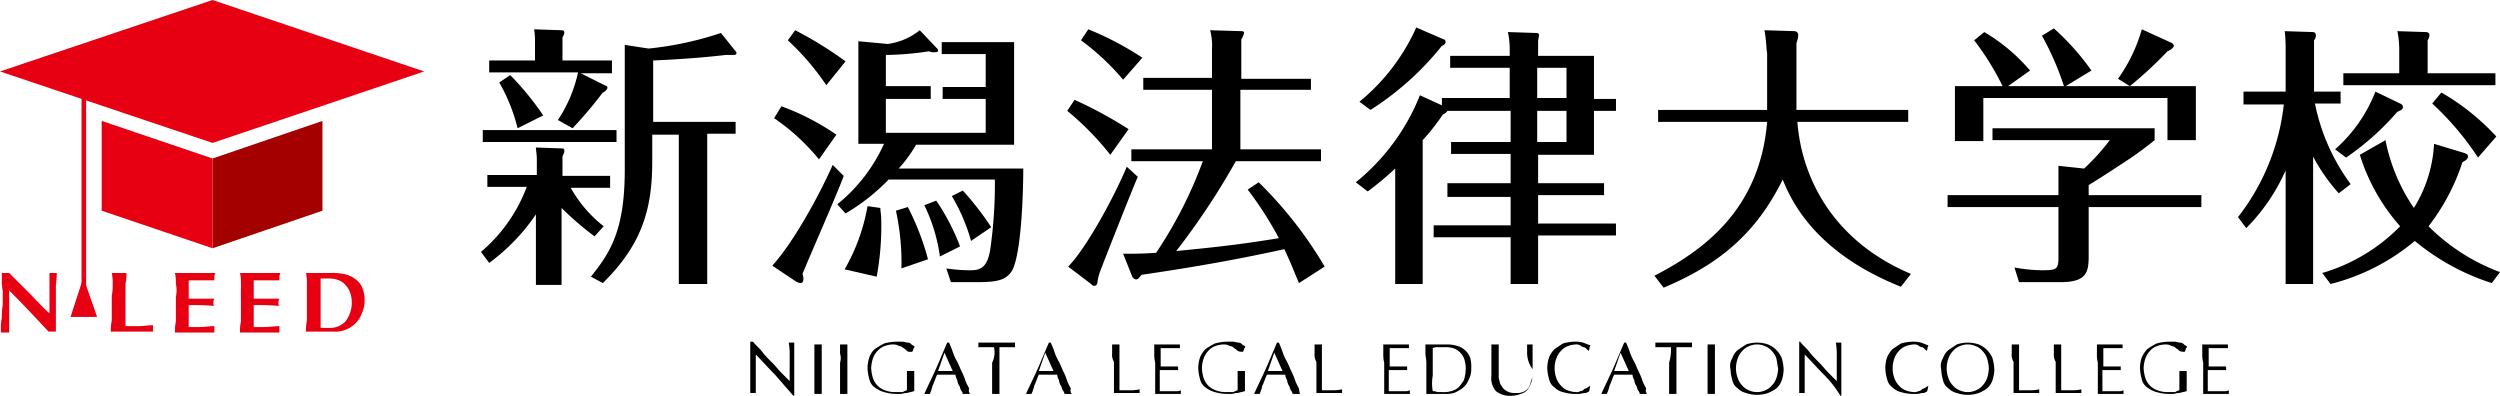 <svg id="レイヤー_1" data-name="レイヤー 1" xmlns="http://www.w3.org/2000/svg" viewBox="0 0 272.9 43.2"><defs><style>.cls-1{fill:#e60012;}.cls-2{fill:#a40000;}</style></defs><title>logo_nleed</title><path d="M52.3,31.5a17.18,17.18,0,0,0,5-7.1H53V23.1h5.4V21.4c0-.6-.1-1-.1-1.3l2.8.1c.3,0,.3.1.3.3s-.1.3-.2.6v2.1h5.2v1.3H62.1a14.05,14.05,0,0,0,3.6,4.2l-1,1.1a33.77,33.77,0,0,1-3.6-3.1v8.4H58.3V27.4a21.61,21.61,0,0,1-5.1,5.3ZM67.1,18.2v1.3H52.5V18.2Zm-.5-7.5V12H63.2L66,13.4c.1,0,.1.1.1.2s-.2.4-.5.5A45,45,0,0,1,62.3,18l-1.6-.9a15.13,15.13,0,0,0,2.2-5.2H53.2V10.6h5V8.5a6.64,6.64,0,0,0-.1-1.3l3,.1c.3,0,.3.2.3.3s-.1.3-.2.5v2.5h5.4ZM55.5,12.2a31.31,31.31,0,0,1,3.6,4.4L56.3,18a19.3,19.3,0,0,0-2-5ZM71,21.6c0,5-1,9-5.4,13.3l-1.3-.7C66.5,31.5,68,29,68,22.5V8.9l2.6.4a36.52,36.52,0,0,0,7.9-1.7l1.6,2a.31.31,0,0,1,.1.2c0,.1-.1.2-.3.2H79c-2.5.3-5.5.5-7.9.6v6.7h9v1.3H77V35H73.9V18.7H71Z" transform="translate(0.2 -4)"/><path d="M91.9,23.2c-.6,1.7-3.9,9.2-4.5,10.7a1.49,1.49,0,0,1,.1.6c0,.2-.1.4-.3.4s-.3-.1-.4-.1L84.1,33c2.2-2.4,5-7.4,6.6-11Zm-2.7-1.8a23,23,0,0,0-4.9-4.5l.8-1.3a26.77,26.77,0,0,1,6,3.1Zm.8-8.1a27.62,27.62,0,0,0-4.2-4.9l.8-1.1a41.29,41.29,0,0,1,5.5,3.4Zm11.4.2v1.3H96.5v3.7h10.9V14.8h-4.7V13.5h4.7V9.9h-4.8V8.6h7.9V19.8H99.8a15.05,15.05,0,0,1-1.9,2.6h13.6c0,2.6-.2,9.2-1.2,11.1-.7,1.2-1.9,1.3-4.1,1.3h-2.6l-.5-1.5a16.56,16.56,0,0,0,2.7.2c1,0,1.8-.3,2.1-2.3a50.44,50.44,0,0,0,.5-7.6H96.8a22,22,0,0,1-4.7,3.7l-.9-1a18,18,0,0,0,5.1-6.6H93.5V8.5l3.2.3a7.07,7.07,0,0,0,3.5-1.5l1.9,2a.31.31,0,0,1,.1.2c0,.2-.2.2-.4.2a1.27,1.27,0,0,1-.6-.1,33,33,0,0,1-4.7.4v3.4h4.9ZM95.9,26.7c0,.4.1.7.1,1.5a30.39,30.39,0,0,1-.5,6L92,33.4a21,21,0,0,0,2.5-6.9Zm3-.1a28.36,28.36,0,0,1,2.2,5.7l-2.9,1a26.67,26.67,0,0,0-.6-6.3Zm3.1-.7a23.92,23.92,0,0,1,2.6,5L102.4,32a18.45,18.45,0,0,0-1.7-5.6Zm2.9-1.1a31.63,31.63,0,0,1,3.1,4l-2.2,1.5a20.08,20.08,0,0,0-2.1-4.9Z" transform="translate(0.2 -4)"/><path d="M121,20.9a30.76,30.76,0,0,0-4.7-4.8l.8-1.2a45.55,45.55,0,0,1,5.9,3.2Zm3,2.4c-.7,1.6-4,10-4.1,10.3a5.27,5.27,0,0,0-.3,1.2c0,.1-.1.4-.3.4s-.2,0-.4-.2l-2.5-1.9c1.8-1.8,4.8-7.1,6.4-10.9Zm-1.6-10.6a26.68,26.68,0,0,0-4.6-4.3l.8-1.2a33.51,33.51,0,0,1,5.9,3.1Zm20.5-.2v1.3h-7.7v6.5H144v1.3h-9.3a79.24,79.24,0,0,1-6.5,9.8c5.2-.5,7.5-.8,11.2-1.4a37.72,37.72,0,0,0-3.4-5.3l1.2-.8a44.51,44.51,0,0,1,7.2,9.2l-2.8,1.8c-.4-.9-.8-2-1.6-3.7-4.6,1-8.8,1.8-15.6,2.8-.3.4-.4.5-.6.5a.54.54,0,0,1-.4-.3l-1-2.5c1.3,0,1.9,0,3.6-.1a46.9,46.9,0,0,0,5.1-10h-7.8V20.3h8.8V13.8h-7.5V12.5h7.5V9.4a6.74,6.74,0,0,0-.2-2.1l3.4.1c.1,0,.3,0,.3.2a2.12,2.12,0,0,1-.3.7v4.3h7.6Z" transform="translate(0.2 -4)"/><path d="M157.1,14.7h7.5V11.4h-6.5V10.1h6.5V9.2a8.81,8.81,0,0,0-.2-1.7l3.1.1c.2,0,.3.1.3.2s-.1.6-.1.7v1.6h6.1v4.7h2.4v1.3h-2.4v4.8h-6.1V24h7.2v1.3h-7.2v3.1h8.5v1.3h-8.5V35h-3V29.9h-8.4V28.6h8.4V25.5h-6.9V24h6.9V20.8h-6.5V19.5h6.5V16.1h-6.9a1,1,0,0,1-.5.4,22.7,22.7,0,0,1-2.2,2.8V35h-3V22.4a35.33,35.33,0,0,1-3,2.5l-1.3-1a23.32,23.32,0,0,0,7-9.5l2.4,1.1v-.8Zm.3-6.4c.1,0,.2.1.2.3s-.3.4-.4.4a31.74,31.74,0,0,1-7.8,7l-1.2-.9A22.17,22.17,0,0,0,154.4,7Zm13.4,6.4V11.4h-3.2v3.3Zm-3.2,1.4v3.4h3.2V16.1Z" transform="translate(0.2 -4)"/><path d="M192.4,7.3l3.3.1a.43.43,0,0,1,.4.4,2.92,2.92,0,0,1-.2.9V16h12.2v1.3H196c.5,6.4,4.1,13.1,12.4,16.6l-1.1,1.4c-9.5-3.8-12-9.5-12.9-11.7-2.9,5.9-7,9.3-13,11.8l-1-1.3c5.2-2.7,11.5-7.1,12.3-16.8H180.8V16h11.9V9.8C192.6,9.3,192.6,8.2,192.4,7.3Z" transform="translate(0.2 -4)"/><path d="M240.1,25.3v1.3H227.8V32c0,1.8-.3,2.8-3.1,2.8h-4.5l-.5-1.6a17.42,17.42,0,0,0,3,.3c1.6,0,1.8-.1,1.8-1.4V26.6H212.4V25.3h12.1V22.1l2.8.3a23.24,23.24,0,0,0,2.8-3.1H217.3V18H235v1.3a38.86,38.86,0,0,1-3.6,2.6c-1.2.8-3.4,2.2-3.6,2.3v1.1Zm-15-11.9a31,31,0,0,0-2.4-5.5l1.3-.8a27.15,27.15,0,0,1,4.1,4.6l-2.8,1.7h14.2v5.9h-3.1V14.7H216.3v4.7h-3.1v-6h5.2a29.09,29.09,0,0,0-3.1-5l1.1-.9a19.62,19.62,0,0,1,5,4.2L219,13.4Zm11.8-4.7c.1.1.2.2.2.3s-.2.4-.7.6a43.84,43.84,0,0,1-4.1,3.8l-1.3-.8a17.42,17.42,0,0,0,2.6-5.4Z" transform="translate(0.2 -4)"/><path d="M255.1,25.1a20.15,20.15,0,0,1-2.8-4V35h-3V22.6a20.9,20.9,0,0,1-4.3,6.3l-.9-1.2a24.3,24.3,0,0,0,5-12.3h-4.4V14h4.6V9.6a17,17,0,0,0-.1-2.2l3.1.1a.32.32,0,0,1,.3.3.85.85,0,0,1-.2.6V14h2.9v1.3h-2.8a22.11,22.11,0,0,0,3.9,8.8Zm5.1-5.8a19.88,19.88,0,0,0,3.1,7.4,14.62,14.62,0,0,0,2.2-7l3.3,1c.2.1.4.1.4.4s-.4.5-.6.6a23.11,23.11,0,0,1-3.7,7,21.64,21.64,0,0,0,7.8,5l-.9,1.2a25.09,25.09,0,0,1-8.4-4.6,23,23,0,0,1-9.2,4.7l-.9-1.2a19.61,19.61,0,0,0,8.5-5.1,21.23,21.23,0,0,1-4.4-7.8Zm-5.5,1a16.26,16.26,0,0,0,4.4-6.3l2.7,1.3c.2.1.3.2.3.4s-.1.3-.6.5a29.18,29.18,0,0,1-5.6,5ZM272.2,12v1.3H255.6V12h6.1V9.3a10.14,10.14,0,0,0-.2-1.9l3.1.1c.2,0,.4.1.4.3a1.07,1.07,0,0,1-.2.6V12Zm-1.9,9.2a31.27,31.27,0,0,0-5-5.9l1-1.2a25.35,25.35,0,0,1,6,4.8Z" transform="translate(0.2 -4)"/><rect class="cls-1" x="8.9" y="8.9" width="0.5" height="24"/><polygon class="cls-1" points="10.6 34.6 7.7 34.6 9.1 30.3 10.6 34.6"/><polygon class="cls-2" points="23.2 17.3 35.2 13.2 35.2 23 23.2 27.1 23.2 17.3"/><polygon class="cls-1" points="23.2 17.3 11.1 13.2 11.1 23 23.2 27.1 23.2 17.3"/><polygon class="cls-1" points="0 7.8 23.2 0 46.3 7.8 23.2 15.6 0 7.8"/><path class="cls-1" d="M0,34.6v-.8H.8L3,36c.7.7,1.4,1.5,2.2,2.2V33.8H6c0,.6-.1,1.1-.1,1.5v4.9H5.1c-1.4-1.5-2.8-3-4.3-4.5v4.6H-.1v-.5A4.48,4.48,0,0,1,0,38.7a7.08,7.08,0,0,1,.1-1.4V35.8A6.24,6.24,0,0,1,0,34.6Z" transform="translate(0.2 -4)"/><path class="cls-1" d="M12.1,35a4.87,4.87,0,0,0-.1-1.2h1.6a4.87,4.87,0,0,1-.1,1.2v4.6H15c.5,0,1-.1,1.5-.1v.7H11.9A4.87,4.87,0,0,1,12,39V36.3A5.7,5.7,0,0,0,12.1,35Z" transform="translate(0.2 -4)"/><path class="cls-1" d="M26.1,35a4.87,4.87,0,0,0-.1-1.2h4.4c0,.1-.1.2-.1.4v.4H27.5v2h2.8a.35.35,0,0,1-.1.2v.4c0,.1,0,.1.1.2-1.1-.1-2-.1-2.8-.1v2.4h1.1c.6,0,1.2-.1,1.7-.1v.7H26a4.87,4.87,0,0,1,.1-1.2V35Z" transform="translate(0.2 -4)"/><path class="cls-1" d="M19,35a4.87,4.87,0,0,0-.1-1.2h4.4c0,.1-.1.2-.1.4v.4H20.4v2h2.8a.35.35,0,0,1-.1.2v.4c0,.1,0,.1.1.2-1.1-.1-2-.1-2.8-.1v2.4h1.1c.6,0,1.2-.1,1.7-.1v.7H18.9a4.87,4.87,0,0,1,.1-1.2V36.4A3.3,3.3,0,0,0,19,35Z" transform="translate(0.2 -4)"/><path class="cls-1" d="M33.3,35a4.87,4.87,0,0,0-.1-1.2h2.6a6.62,6.62,0,0,1,1.5.1,3.34,3.34,0,0,1,1.2.5,2.36,2.36,0,0,1,.8.9,3.34,3.34,0,0,1,.3,1.5,3.19,3.19,0,0,1-.3,1.4A3,3,0,0,1,37.5,40a3,3,0,0,1-1.3.2h-3a4.87,4.87,0,0,1,.1-1.2V35Zm1.5,3.4v1.4h.9a2.41,2.41,0,0,0,1.8-.7,3.39,3.39,0,0,0,.7-2.2,3,3,0,0,0-.2-1,2.18,2.18,0,0,0-.5-.8,1.79,1.79,0,0,0-.7-.5,2.92,2.92,0,0,0-.9-.2H34.8v4Z" transform="translate(0.2 -4)"/><path d="M84.4,44.9c-.7-.7-1.4-1.5-2.1-2.2v4.2h-.6V41.3H82c.3.4.7.7,1,1.1s.7.8,1.1,1.2.7.8,1,1.1l.9.9V42.9a7.57,7.57,0,0,0-.1-1.5h.6v5.8h-.1Z" transform="translate(0.2 -4)"/><path d="M88.7,42.6v-1h.8V47h-.8V42.6Z" transform="translate(0.2 -4)"/><path d="M91.5,42.6v-1h.8V47h-.8V43.6A1.7,1.7,0,0,0,91.5,42.6Z" transform="translate(0.2 -4)"/><path d="M98.7,42.2c-.1-.1-.3-.2-.4-.3s-.3-.1-.5-.2-.4-.1-.6-.1a2.92,2.92,0,0,0-.9.2,1.79,1.79,0,0,0-.7.5,2.18,2.18,0,0,0-.5.8,3.59,3.59,0,0,0-.2,1.1,4.25,4.25,0,0,0,.2,1.1,2.1,2.1,0,0,0,1.3,1.3,3,3,0,0,0,1,.2h.8a.37.37,0,0,0,.3-.1c.1,0,.2-.1.3-.1V44.5h.8v2.2c-.1,0-.3.1-.4.1s-.3.1-.5.1-.4.1-.6.1h-.5a5.07,5.07,0,0,1-1.3-.2,3.13,3.13,0,0,1-1-.5,1.46,1.46,0,0,1-.6-.9,5,5,0,0,1-.2-1.2,3.73,3.73,0,0,1,.2-1.2,2,2,0,0,1,.6-.9,8.79,8.79,0,0,1,1-.6,5.07,5.07,0,0,1,1.3-.2h.7c.2,0,.4.1.6.1a.52.52,0,0,1,.4.2c.1.1.2.1.3.2s-.1.2-.1.3-.1.2-.1.3H99C98.9,42.4,98.8,42.3,98.7,42.2Z" transform="translate(0.2 -4)"/><path d="M105.7,47h-.8a.76.76,0,0,0-.2-.4c-.1-.2-.1-.4-.2-.5a1.42,1.42,0,0,1-.2-.6,1.42,1.42,0,0,1-.2-.6h-2c-.2.4-.3.8-.5,1.2a4.65,4.65,0,0,1-.3.9h-.6c.4-.9.9-1.9,1.3-2.8s.8-1.9,1.2-2.8h.2a10.37,10.37,0,0,1,.4,1,5.36,5.36,0,0,0,.5,1.1c.2.4.3.7.5,1.1a6.89,6.89,0,0,1,.4,1,5.94,5.94,0,0,0,.4.8A.56.56,0,0,0,105.7,47Zm-3.5-2.5h1.6l-.9-2Z" transform="translate(0.2 -4)"/><path d="M108.3,41.9h-1.7v-.5h4v.5h-1.7V47h-.8V43.6A2.53,2.53,0,0,0,108.3,41.9Z" transform="translate(0.2 -4)"/><path d="M116.8,47H116a.76.76,0,0,0-.2-.4c-.1-.2-.1-.4-.2-.5a1.42,1.42,0,0,1-.2-.6,1.42,1.42,0,0,1-.2-.6h-2c-.2.4-.3.8-.5,1.2a4.65,4.65,0,0,1-.3.9h-.6c.4-.9.9-1.9,1.3-2.8s.8-1.9,1.2-2.8h.2a10.37,10.37,0,0,1,.4,1,5.36,5.36,0,0,0,.5,1.1c.2.4.3.7.5,1.1a6.89,6.89,0,0,1,.4,1,5.94,5.94,0,0,0,.4.8A.56.56,0,0,0,116.8,47Zm-3.6-2.5h1.6l-.9-2Z" transform="translate(0.2 -4)"/><path d="M121.2,42.6v-1h.8v5h1.1a4.48,4.48,0,0,0,1.1-.1v.4h-2.8V43.5A1.49,1.49,0,0,1,121.2,42.6Z" transform="translate(0.2 -4)"/><path d="M125.8,42.6v-1h2.8V42h-2.1v2h1.9v.4h-2v2.3h1.8a.9.9,0,0,0,.5-.1V47h-2.8V43.6A3.75,3.75,0,0,1,125.8,42.6Z" transform="translate(0.2 -4)"/><path d="M134.8,42.2c-.1-.1-.3-.2-.4-.3s-.3-.1-.5-.2-.4-.1-.6-.1a2.92,2.92,0,0,0-.9.2,1.79,1.79,0,0,0-.7.5,2.18,2.18,0,0,0-.5.8,3.59,3.59,0,0,0-.2,1.1,4.25,4.25,0,0,0,.2,1.1,2.1,2.1,0,0,0,1.3,1.3,3,3,0,0,0,1,.2h.8a.37.37,0,0,0,.3-.1c.1,0,.2-.1.3-.1V44.5h.8v2.2c-.1,0-.3.1-.4.1s-.3.1-.5.1-.4.1-.6.1h-.5a5.07,5.07,0,0,1-1.3-.2,3.13,3.13,0,0,1-1-.5,1.46,1.46,0,0,1-.6-.9,5,5,0,0,1-.2-1.2,3.73,3.73,0,0,1,.2-1.2,2.84,2.84,0,0,1,.6-.9,8.79,8.79,0,0,1,1-.6,5.07,5.07,0,0,1,1.3-.2h.7c.2,0,.4.1.6.1a.52.52,0,0,1,.4.2c.1.1.2.1.3.2s-.1.2-.1.3-.1.2-.1.3h-.1C135,42.4,134.9,42.3,134.8,42.2Z" transform="translate(0.2 -4)"/><path d="M141.7,47h-.8a.76.76,0,0,0-.2-.4c-.1-.2-.1-.4-.2-.5a1.42,1.42,0,0,1-.2-.6,1.42,1.42,0,0,1-.2-.6h-2c-.2.4-.3.8-.5,1.2a4.65,4.65,0,0,1-.3.9h-.6c.4-.9.9-1.9,1.3-2.8s.8-1.9,1.2-2.8h.2a10.37,10.37,0,0,1,.4,1,5.36,5.36,0,0,0,.5,1.1c.2.4.3.7.5,1.1a6.89,6.89,0,0,1,.4,1,5.94,5.94,0,0,0,.4.8A3.54,3.54,0,0,0,141.7,47Zm-3.5-2.5h1.6l-.9-2Z" transform="translate(0.2 -4)"/><path d="M143.3,42.6v-1h.8v5h1.1a4.48,4.48,0,0,0,1.1-.1v.4h-2.8V43.5A1.49,1.49,0,0,1,143.3,42.6Z" transform="translate(0.2 -4)"/><path d="M150.8,42.6v-1h2.8V42h-2.1v2h1.9v.4h-2v2.3h1.8a.9.9,0,0,0,.5-.1V47h-2.8V43.6A3.75,3.75,0,0,1,150.8,42.6Z" transform="translate(0.2 -4)"/><path d="M155.4,42.6v-1h2.4a3.73,3.73,0,0,1,1.2.2,2.1,2.1,0,0,1,1.3,1.3,3.75,3.75,0,0,1,.1,1.1,2.5,2.5,0,0,1-.3,1.3,2.18,2.18,0,0,1-.7.9,4.05,4.05,0,0,1-.9.5,3.4,3.4,0,0,1-1,.1h-2V43.6C155.5,43.2,155.4,42.9,155.4,42.6Zm.8,4.1a1.09,1.09,0,0,1,.5.1h.6a2.77,2.77,0,0,0,.9-.1,2,2,0,0,0,.8-.4,5.55,5.55,0,0,0,.6-.8,4.44,4.44,0,0,0,.2-1.3,3.09,3.09,0,0,0-.2-1.1,1.79,1.79,0,0,0-.5-.7,1.61,1.61,0,0,0-.7-.4,2.77,2.77,0,0,0-.9-.1h-.7a1.27,1.27,0,0,0-.6.1v3A4.85,4.85,0,0,0,156.2,46.7Z" transform="translate(0.2 -4)"/><path d="M166.5,42.4v-.8h.6v3.3a3,3,0,0,1-.2,1,4.35,4.35,0,0,1-.4.7,1.61,1.61,0,0,1-.7.4,3,3,0,0,1-1,.2,2.46,2.46,0,0,1-1.7-.5,2.18,2.18,0,0,1-.5-1.7V41.6h.8V45a1.27,1.27,0,0,0,.1.6.76.76,0,0,0,.2.5,1.38,1.38,0,0,0,.3.4,2.19,2.19,0,0,0,.5.3,2,2,0,0,0,.8.1,1.48,1.48,0,0,0,.7-.1,1.2,1.2,0,0,0,.8-.8c.1-.2.1-.4.2-.6s.1-.4.1-.6v-.5A3,3,0,0,1,166.5,42.4Z" transform="translate(0.2 -4)"/><path d="M173.1,46.8c-.1.1-.2.1-.4.1a4.33,4.33,0,0,1-.5.1h-.6a5,5,0,0,1-1.2-.2,1.93,1.93,0,0,1-.9-.5,1.46,1.46,0,0,1-.6-.9,5,5,0,0,1-.2-1.2,3.73,3.73,0,0,1,.2-1.2,2.84,2.84,0,0,1,.6-.9l.9-.6a5,5,0,0,1,1.2-.2,3.08,3.08,0,0,1,1,.1c.3.1.5.2.8.3,0,.1-.1.2-.1.3a.37.37,0,0,1-.1.3h0l-.2-.2c-.1-.1-.2-.2-.3-.2s-.3-.1-.4-.2a.9.9,0,0,0-.5-.1,2.92,2.92,0,0,0-.9.2,1.79,1.79,0,0,0-.7.5,2.18,2.18,0,0,0-.5.8,3.13,3.13,0,0,0,0,2.2,2.18,2.18,0,0,0,.5.8,1.79,1.79,0,0,0,.7.5,2.92,2.92,0,0,0,.9.2.75.75,0,0,0,.5-.1.52.52,0,0,0,.4-.2c.1-.1.3-.1.4-.2s.2-.1.3-.2h0l-.1.5A.22.22,0,0,1,173.1,46.8Z" transform="translate(0.2 -4)"/><path d="M179.6,47h-.8a.76.76,0,0,0-.2-.4c-.1-.2-.1-.4-.2-.5a1.42,1.42,0,0,1-.2-.6,1.42,1.42,0,0,1-.2-.6h-2c-.2.4-.3.8-.5,1.2a4.65,4.65,0,0,1-.3.9h-.6c.4-.9.9-1.9,1.3-2.8s.8-1.9,1.2-2.8h.2a10.37,10.37,0,0,1,.4,1,5.36,5.36,0,0,0,.5,1.1c.2.4.3.7.5,1.1a6.89,6.89,0,0,1,.4,1,5.94,5.94,0,0,0,.4.8A.56.56,0,0,0,179.6,47ZM176,44.5h1.6l-.9-2Z" transform="translate(0.2 -4)"/><path d="M182.2,41.9h-1.7v-.5h4v.5h-1.7V47H182V43.6A5,5,0,0,0,182.2,41.9Z" transform="translate(0.2 -4)"/><path d="M186.2,42.6v-1h.8V47h-.8V42.6Z" transform="translate(0.2 -4)"/><path d="M188.9,43.1a2,2,0,0,1,.6-.9l.9-.6a3.7,3.7,0,0,1,2.4,0,2.76,2.76,0,0,1,1.5,1.5,5,5,0,0,1,.2,1.2,3.73,3.73,0,0,1-.2,1.2,2,2,0,0,1-.6.9,4.05,4.05,0,0,1-.9.5,3.7,3.7,0,0,1-2.4,0,1.93,1.93,0,0,1-.9-.5,1.46,1.46,0,0,1-.6-.9,5,5,0,0,1-.2-1.2A1.55,1.55,0,0,1,188.9,43.1Zm4.8,0a2.18,2.18,0,0,0-.5-.8,1.79,1.79,0,0,0-.7-.5,2.12,2.12,0,0,0-1.8,0,1.79,1.79,0,0,0-.7.5,2.18,2.18,0,0,0-.5.8,3.13,3.13,0,0,0,0,2.2,2.18,2.18,0,0,0,.5.8,1.79,1.79,0,0,0,.7.5,2.12,2.12,0,0,0,1.8,0,1.79,1.79,0,0,0,.7-.5,2.18,2.18,0,0,0,.5-.8,3.59,3.59,0,0,0,.2-1.1C193.8,43.8,193.8,43.5,193.7,43.1Z" transform="translate(0.2 -4)"/><path d="M198.9,44.9c-.7-.7-1.4-1.5-2.1-2.2v4.2h-.6V41.3h.1c.3.4.7.7,1,1.1s.7.8,1.1,1.2.7.8,1,1.1l.9.9V42.9a7.57,7.57,0,0,0-.1-1.5h.6v5.8h-.1A12.05,12.05,0,0,0,198.9,44.9Z" transform="translate(0.2 -4)"/><path d="M210,46.8c-.1.1-.2.1-.4.1a4.33,4.33,0,0,1-.5.1h-.6a5,5,0,0,1-1.2-.2,1.93,1.93,0,0,1-.9-.5,1.46,1.46,0,0,1-.6-.9,5,5,0,0,1-.2-1.2,3.73,3.73,0,0,1,.2-1.2,2.84,2.84,0,0,1,.6-.9l.9-.6a5,5,0,0,1,1.2-.2,3.08,3.08,0,0,1,1,.1c.3.1.5.2.8.3,0,.1-.1.2-.1.3a.37.37,0,0,1-.1.3h0l-.2-.2c-.1-.1-.2-.2-.3-.2s-.3-.1-.4-.2a.9.9,0,0,0-.5-.1,2.92,2.92,0,0,0-.9.2,1.79,1.79,0,0,0-.7.5,2.18,2.18,0,0,0-.5.8,3.13,3.13,0,0,0,0,2.2,2.18,2.18,0,0,0,.5.8,1.79,1.79,0,0,0,.7.5,2.92,2.92,0,0,0,.9.2.75.75,0,0,0,.5-.1.52.52,0,0,0,.4-.2c.1-.1.3-.1.4-.2s.2-.1.3-.2h0l-.1.5A.22.22,0,0,1,210,46.8Z" transform="translate(0.2 -4)"/><path d="M211.9,43.1a2,2,0,0,1,.6-.9l.9-.6a3.7,3.7,0,0,1,2.4,0,2.76,2.76,0,0,1,1.5,1.5,5,5,0,0,1,.2,1.2,3.73,3.73,0,0,1-.2,1.2,2,2,0,0,1-.6.9,4.05,4.05,0,0,1-.9.5,3.7,3.7,0,0,1-2.4,0,1.93,1.93,0,0,1-.9-.5,1.46,1.46,0,0,1-.6-.9,5,5,0,0,1-.2-1.2A1.55,1.55,0,0,1,211.9,43.1Zm4.8,0a2.18,2.18,0,0,0-.5-.8,1.79,1.79,0,0,0-.7-.5,2.12,2.12,0,0,0-1.8,0,1.79,1.79,0,0,0-.7.5,2.18,2.18,0,0,0-.5.8,3.13,3.13,0,0,0,0,2.2,2.18,2.18,0,0,0,.5.8,1.79,1.79,0,0,0,.7.5,2.12,2.12,0,0,0,1.8,0,1.79,1.79,0,0,0,.7-.5,2.18,2.18,0,0,0,.5-.8,3.59,3.59,0,0,0,.2-1.1A4.25,4.25,0,0,0,216.7,43.1Z" transform="translate(0.2 -4)"/><path d="M219.4,42.6v-1h.8v5h1.1a4.48,4.48,0,0,0,1.1-.1v.4h-2.8V43.5A1.49,1.49,0,0,1,219.4,42.6Z" transform="translate(0.2 -4)"/><path d="M224,42.6v-1h.8v5h1.1a4.48,4.48,0,0,0,1.1-.1v.4h-2.8V43.5A1.49,1.49,0,0,1,224,42.6Z" transform="translate(0.2 -4)"/><path d="M228.7,42.6v-1h2.8V42h-2.1v2h1.9v.4h-2v2.3h1.8a.9.9,0,0,0,.5-.1V47h-2.8V43.6A3.75,3.75,0,0,1,228.7,42.6Z" transform="translate(0.2 -4)"/><path d="M237.6,42.2c-.1-.1-.3-.2-.4-.3s-.3-.1-.5-.2-.4-.1-.6-.1a2.92,2.92,0,0,0-.9.2,1.79,1.79,0,0,0-.7.5,2.18,2.18,0,0,0-.5.8,3.59,3.59,0,0,0-.2,1.1,4.25,4.25,0,0,0,.2,1.1,2.1,2.1,0,0,0,1.3,1.3,3,3,0,0,0,1,.2h.8a.37.37,0,0,0,.3-.1c.1,0,.2-.1.3-.1V44.5h.8v2.2c-.1,0-.3.1-.4.1s-.3.1-.5.1-.4.1-.6.1h-.5a5.07,5.07,0,0,1-1.3-.2,3.13,3.13,0,0,1-1-.5,1.46,1.46,0,0,1-.6-.9,5,5,0,0,1-.2-1.2,3.73,3.73,0,0,1,.2-1.2,3.49,3.49,0,0,1,.6-.9,8.79,8.79,0,0,1,1-.6,5.07,5.07,0,0,1,1.3-.2h.7c.2,0,.4.1.6.1a.52.52,0,0,1,.4.2c.1.1.2.1.3.2s-.1.2-.1.3-.1.2-.1.3h-.1C237.8,42.4,237.7,42.3,237.6,42.2Z" transform="translate(0.2 -4)"/><path d="M240.2,42.6v-1H243V42h-2.1v2h1.9v.4h-2v2.3h1.8a.9.9,0,0,0,.5-.1V47h-2.8V43.6A3.75,3.75,0,0,1,240.2,42.6Z" transform="translate(0.2 -4)"/></svg>